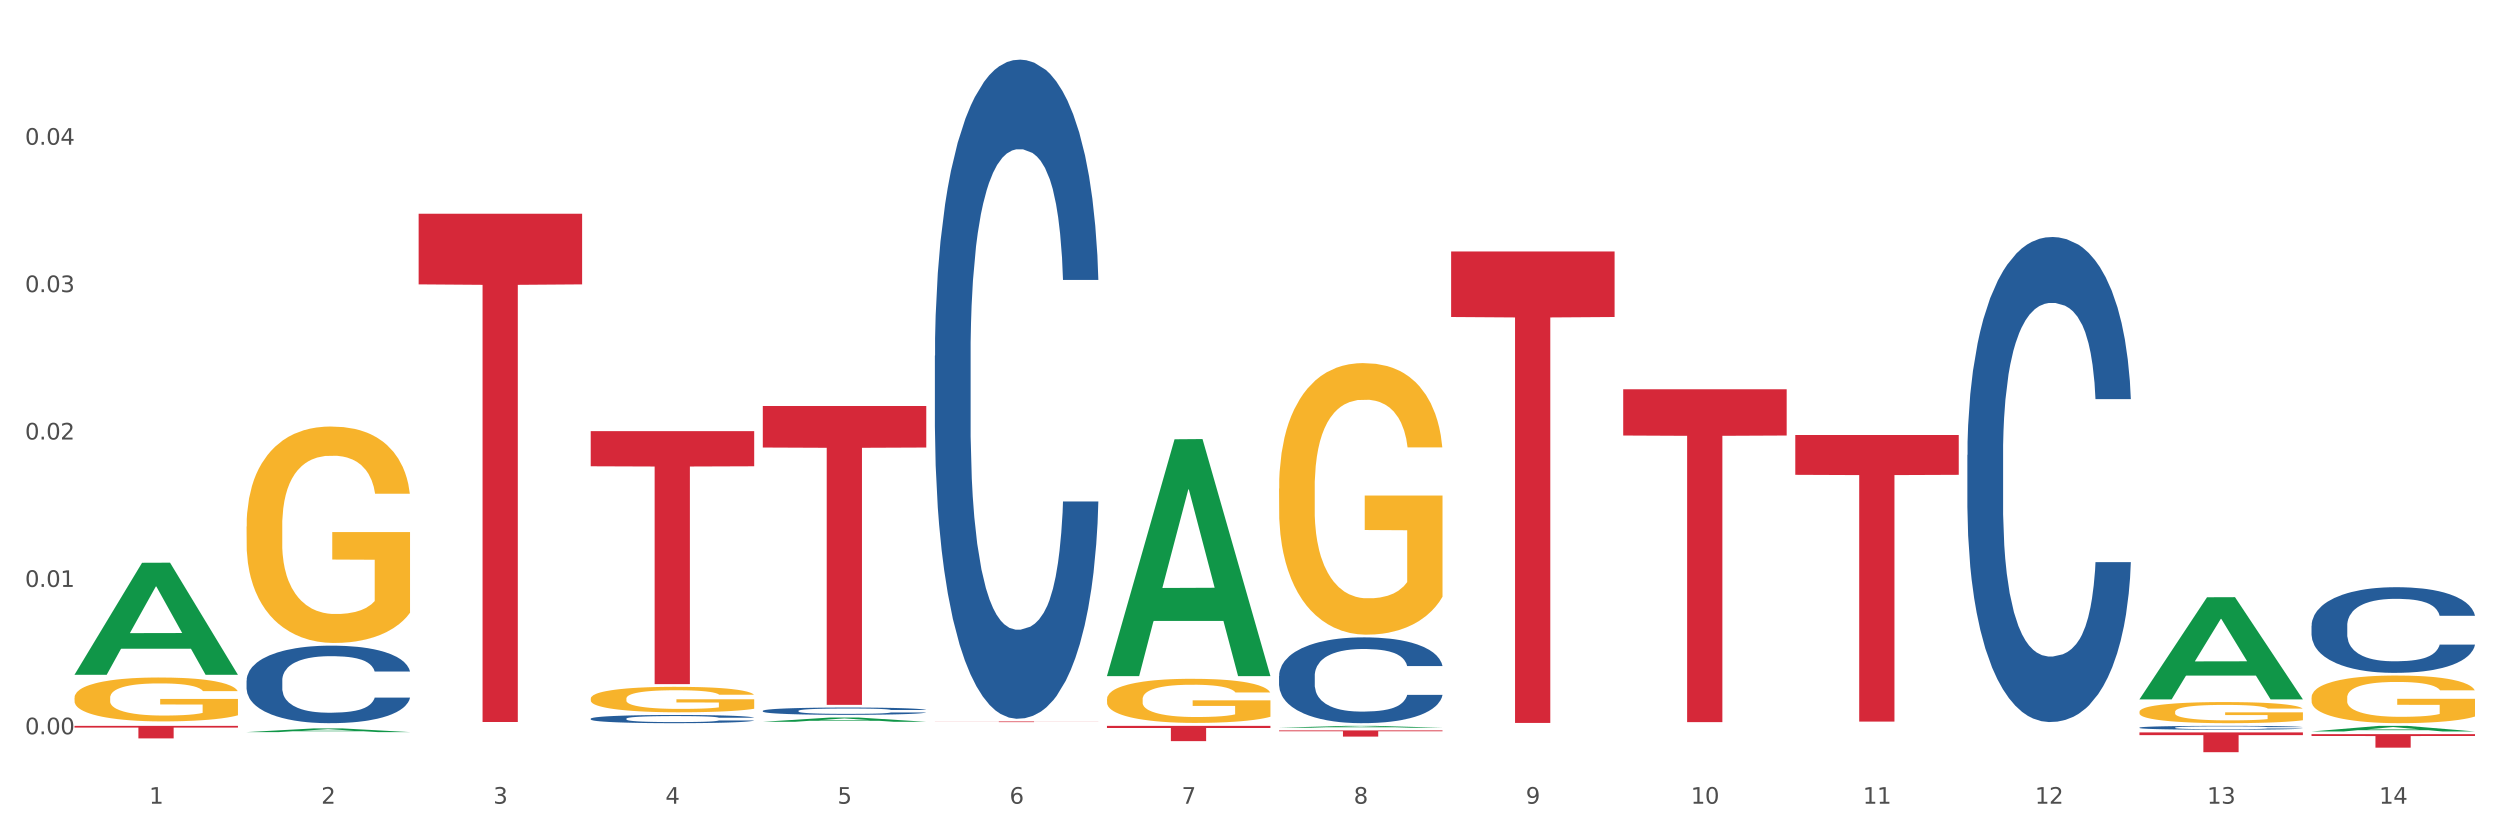 <?xml version="1.0" encoding="utf-8" standalone="no"?>
<!DOCTYPE svg PUBLIC "-//W3C//DTD SVG 1.1//EN"
  "http://www.w3.org/Graphics/SVG/1.1/DTD/svg11.dtd">
<svg xmlns:xlink="http://www.w3.org/1999/xlink" width="1080pt" height="360pt" viewBox="0 0 1080 360" xmlns="http://www.w3.org/2000/svg" version="1.1">
 <rect x="0" y="0" width="1080" height="360" fill="#333333" stroke="none"/>
 <defs>
  <style type="text/css">*{stroke-linejoin: round; stroke-linecap: butt}</style>
 </defs>
 <g id="figure_1">
  <g id="patch_1">
   <path d="M 0 360 
L 1080 360 
L 1080 0 
L 0 0 
z
" style="fill: #ffffff; stroke: #ffffff; stroke-linejoin: miter"/>
  </g>
  <g id="axes_1">
   <g id="matplotlib.axis_1">
    <g id="xtick_1">
     <g id="text_1">
      <!-- 1 -->
      <g style="fill: #4d4d4d" transform="translate(64.432 347.204) scale(0.096 -0.096)">
       <defs>
        <path id="DejaVuSans-31" d="M 794 531 
L 1825 531 
L 1825 4091 
L 703 3866 
L 703 4441 
L 1819 4666 
L 2450 4666 
L 2450 531 
L 3481 531 
L 3481 0 
L 794 0 
L 794 531 
z
" transform="scale(0.016)"/>
       </defs>
       <use xlink:href="#DejaVuSans-31"/>
      </g>
     </g>
    </g>
    <g id="xtick_2">
     <g id="text_2">
      <!-- 2 -->
      <g style="fill: #4d4d4d" transform="translate(138.771 347.204) scale(0.096 -0.096)">
       <defs>
        <path id="DejaVuSans-32" d="M 1228 531 
L 3431 531 
L 3431 0 
L 469 0 
L 469 531 
Q 828 903 1448 1529 
Q 2069 2156 2228 2338 
Q 2531 2678 2651 2914 
Q 2772 3150 2772 3378 
Q 2772 3750 2511 3984 
Q 2250 4219 1831 4219 
Q 1534 4219 1204 4116 
Q 875 4013 500 3803 
L 500 4441 
Q 881 4594 1212 4672 
Q 1544 4750 1819 4750 
Q 2544 4750 2975 4387 
Q 3406 4025 3406 3419 
Q 3406 3131 3298 2873 
Q 3191 2616 2906 2266 
Q 2828 2175 2409 1742 
Q 1991 1309 1228 531 
z
" transform="scale(0.016)"/>
       </defs>
       <use xlink:href="#DejaVuSans-32"/>
      </g>
     </g>
    </g>
    <g id="xtick_3">
     <g id="text_3">
      <!-- 3 -->
      <g style="fill: #4d4d4d" transform="translate(213.109 347.204) scale(0.096 -0.096)">
       <defs>
        <path id="DejaVuSans-33" d="M 2597 2516 
Q 3050 2419 3304 2112 
Q 3559 1806 3559 1356 
Q 3559 666 3084 287 
Q 2609 -91 1734 -91 
Q 1441 -91 1130 -33 
Q 819 25 488 141 
L 488 750 
Q 750 597 1062 519 
Q 1375 441 1716 441 
Q 2309 441 2620 675 
Q 2931 909 2931 1356 
Q 2931 1769 2642 2001 
Q 2353 2234 1838 2234 
L 1294 2234 
L 1294 2753 
L 1863 2753 
Q 2328 2753 2575 2939 
Q 2822 3125 2822 3475 
Q 2822 3834 2567 4026 
Q 2313 4219 1838 4219 
Q 1578 4219 1281 4162 
Q 984 4106 628 3988 
L 628 4550 
Q 988 4650 1302 4700 
Q 1616 4750 1894 4750 
Q 2613 4750 3031 4423 
Q 3450 4097 3450 3541 
Q 3450 3153 3228 2886 
Q 3006 2619 2597 2516 
z
" transform="scale(0.016)"/>
       </defs>
       <use xlink:href="#DejaVuSans-33"/>
      </g>
     </g>
    </g>
    <g id="xtick_4">
     <g id="text_4">
      <!-- 4 -->
      <g style="fill: #4d4d4d" transform="translate(287.448 347.204) scale(0.096 -0.096)">
       <defs>
        <path id="DejaVuSans-34" d="M 2419 4116 
L 825 1625 
L 2419 1625 
L 2419 4116 
z
M 2253 4666 
L 3047 4666 
L 3047 1625 
L 3713 1625 
L 3713 1100 
L 3047 1100 
L 3047 0 
L 2419 0 
L 2419 1100 
L 313 1100 
L 313 1709 
L 2253 4666 
z
" transform="scale(0.016)"/>
       </defs>
       <use xlink:href="#DejaVuSans-34"/>
      </g>
     </g>
    </g>
    <g id="xtick_5">
     <g id="text_5">
      <!-- 5 -->
      <g style="fill: #4d4d4d" transform="translate(361.787 347.204) scale(0.096 -0.096)">
       <defs>
        <path id="DejaVuSans-35" d="M 691 4666 
L 3169 4666 
L 3169 4134 
L 1269 4134 
L 1269 2991 
Q 1406 3038 1543 3061 
Q 1681 3084 1819 3084 
Q 2600 3084 3056 2656 
Q 3513 2228 3513 1497 
Q 3513 744 3044 326 
Q 2575 -91 1722 -91 
Q 1428 -91 1123 -41 
Q 819 9 494 109 
L 494 744 
Q 775 591 1075 516 
Q 1375 441 1709 441 
Q 2250 441 2565 725 
Q 2881 1009 2881 1497 
Q 2881 1984 2565 2268 
Q 2250 2553 1709 2553 
Q 1456 2553 1204 2497 
Q 953 2441 691 2322 
L 691 4666 
z
" transform="scale(0.016)"/>
       </defs>
       <use xlink:href="#DejaVuSans-35"/>
      </g>
     </g>
    </g>
    <g id="xtick_6">
     <g id="text_6">
      <!-- 6 -->
      <g style="fill: #4d4d4d" transform="translate(436.125 347.204) scale(0.096 -0.096)">
       <defs>
        <path id="DejaVuSans-36" d="M 2113 2584 
Q 1688 2584 1439 2293 
Q 1191 2003 1191 1497 
Q 1191 994 1439 701 
Q 1688 409 2113 409 
Q 2538 409 2786 701 
Q 3034 994 3034 1497 
Q 3034 2003 2786 2293 
Q 2538 2584 2113 2584 
z
M 3366 4563 
L 3366 3988 
Q 3128 4100 2886 4159 
Q 2644 4219 2406 4219 
Q 1781 4219 1451 3797 
Q 1122 3375 1075 2522 
Q 1259 2794 1537 2939 
Q 1816 3084 2150 3084 
Q 2853 3084 3261 2657 
Q 3669 2231 3669 1497 
Q 3669 778 3244 343 
Q 2819 -91 2113 -91 
Q 1303 -91 875 529 
Q 447 1150 447 2328 
Q 447 3434 972 4092 
Q 1497 4750 2381 4750 
Q 2619 4750 2861 4703 
Q 3103 4656 3366 4563 
z
" transform="scale(0.016)"/>
       </defs>
       <use xlink:href="#DejaVuSans-36"/>
      </g>
     </g>
    </g>
    <g id="xtick_7">
     <g id="text_7">
      <!-- 7 -->
      <g style="fill: #4d4d4d" transform="translate(510.464 347.204) scale(0.096 -0.096)">
       <defs>
        <path id="DejaVuSans-37" d="M 525 4666 
L 3525 4666 
L 3525 4397 
L 1831 0 
L 1172 0 
L 2766 4134 
L 525 4134 
L 525 4666 
z
" transform="scale(0.016)"/>
       </defs>
       <use xlink:href="#DejaVuSans-37"/>
      </g>
     </g>
    </g>
    <g id="xtick_8">
     <g id="text_8">
      <!-- 8 -->
      <g style="fill: #4d4d4d" transform="translate(584.803 347.204) scale(0.096 -0.096)">
       <defs>
        <path id="DejaVuSans-38" d="M 2034 2216 
Q 1584 2216 1326 1975 
Q 1069 1734 1069 1313 
Q 1069 891 1326 650 
Q 1584 409 2034 409 
Q 2484 409 2743 651 
Q 3003 894 3003 1313 
Q 3003 1734 2745 1975 
Q 2488 2216 2034 2216 
z
M 1403 2484 
Q 997 2584 770 2862 
Q 544 3141 544 3541 
Q 544 4100 942 4425 
Q 1341 4750 2034 4750 
Q 2731 4750 3128 4425 
Q 3525 4100 3525 3541 
Q 3525 3141 3298 2862 
Q 3072 2584 2669 2484 
Q 3125 2378 3379 2068 
Q 3634 1759 3634 1313 
Q 3634 634 3220 271 
Q 2806 -91 2034 -91 
Q 1263 -91 848 271 
Q 434 634 434 1313 
Q 434 1759 690 2068 
Q 947 2378 1403 2484 
z
M 1172 3481 
Q 1172 3119 1398 2916 
Q 1625 2713 2034 2713 
Q 2441 2713 2670 2916 
Q 2900 3119 2900 3481 
Q 2900 3844 2670 4047 
Q 2441 4250 2034 4250 
Q 1625 4250 1398 4047 
Q 1172 3844 1172 3481 
z
" transform="scale(0.016)"/>
       </defs>
       <use xlink:href="#DejaVuSans-38"/>
      </g>
     </g>
    </g>
    <g id="xtick_9">
     <g id="text_9">
      <!-- 9 -->
      <g style="fill: #4d4d4d" transform="translate(659.142 347.204) scale(0.096 -0.096)">
       <defs>
        <path id="DejaVuSans-39" d="M 703 97 
L 703 672 
Q 941 559 1184 500 
Q 1428 441 1663 441 
Q 2288 441 2617 861 
Q 2947 1281 2994 2138 
Q 2813 1869 2534 1725 
Q 2256 1581 1919 1581 
Q 1219 1581 811 2004 
Q 403 2428 403 3163 
Q 403 3881 828 4315 
Q 1253 4750 1959 4750 
Q 2769 4750 3195 4129 
Q 3622 3509 3622 2328 
Q 3622 1225 3098 567 
Q 2575 -91 1691 -91 
Q 1453 -91 1209 -44 
Q 966 3 703 97 
z
M 1959 2075 
Q 2384 2075 2632 2365 
Q 2881 2656 2881 3163 
Q 2881 3666 2632 3958 
Q 2384 4250 1959 4250 
Q 1534 4250 1286 3958 
Q 1038 3666 1038 3163 
Q 1038 2656 1286 2365 
Q 1534 2075 1959 2075 
z
" transform="scale(0.016)"/>
       </defs>
       <use xlink:href="#DejaVuSans-39"/>
      </g>
     </g>
    </g>
    <g id="xtick_10">
     <g id="text_10">
      <!-- 10 -->
      <g style="fill: #4d4d4d" transform="translate(730.426 347.204) scale(0.096 -0.096)">
       <defs>
        <path id="DejaVuSans-30" d="M 2034 4250 
Q 1547 4250 1301 3770 
Q 1056 3291 1056 2328 
Q 1056 1369 1301 889 
Q 1547 409 2034 409 
Q 2525 409 2770 889 
Q 3016 1369 3016 2328 
Q 3016 3291 2770 3770 
Q 2525 4250 2034 4250 
z
M 2034 4750 
Q 2819 4750 3233 4129 
Q 3647 3509 3647 2328 
Q 3647 1150 3233 529 
Q 2819 -91 2034 -91 
Q 1250 -91 836 529 
Q 422 1150 422 2328 
Q 422 3509 836 4129 
Q 1250 4750 2034 4750 
z
" transform="scale(0.016)"/>
       </defs>
       <use xlink:href="#DejaVuSans-31"/>
       <use xlink:href="#DejaVuSans-30" transform="translate(63.623 0)"/>
      </g>
     </g>
    </g>
    <g id="xtick_11">
     <g id="text_11">
      <!-- 11 -->
      <g style="fill: #4d4d4d" transform="translate(804.765 347.204) scale(0.096 -0.096)">
       <use xlink:href="#DejaVuSans-31"/>
       <use xlink:href="#DejaVuSans-31" transform="translate(63.623 0)"/>
      </g>
     </g>
    </g>
    <g id="xtick_12">
     <g id="text_12">
      <!-- 12 -->
      <g style="fill: #4d4d4d" transform="translate(879.104 347.204) scale(0.096 -0.096)">
       <use xlink:href="#DejaVuSans-31"/>
       <use xlink:href="#DejaVuSans-32" transform="translate(63.623 0)"/>
      </g>
     </g>
    </g>
    <g id="xtick_13">
     <g id="text_13">
      <!-- 13 -->
      <g style="fill: #4d4d4d" transform="translate(953.442 347.204) scale(0.096 -0.096)">
       <use xlink:href="#DejaVuSans-31"/>
       <use xlink:href="#DejaVuSans-33" transform="translate(63.623 0)"/>
      </g>
     </g>
    </g>
    <g id="xtick_14">
     <g id="text_14">
      <!-- 14 -->
      <g style="fill: #4d4d4d" transform="translate(1027.781 347.204) scale(0.096 -0.096)">
       <use xlink:href="#DejaVuSans-31"/>
       <use xlink:href="#DejaVuSans-34" transform="translate(63.623 0)"/>
      </g>
     </g>
    </g>
    <g id="xtick_15"/>
    <g id="xtick_16"/>
    <g id="xtick_17"/>
    <g id="xtick_18"/>
    <g id="xtick_19"/>
    <g id="xtick_20"/>
    <g id="xtick_21"/>
    <g id="xtick_22"/>
    <g id="xtick_23"/>
    <g id="xtick_24"/>
    <g id="xtick_25"/>
    <g id="xtick_26"/>
    <g id="xtick_27"/>
   </g>
   <g id="matplotlib.axis_2">
    <g id="ytick_1">
     <g id="text_15">
      <!-- 0.00 -->
      <g style="fill: #4d4d4d" transform="translate(10.8 317.215) scale(0.096 -0.096)">
       <defs>
        <path id="DejaVuSans-2e" d="M 684 794 
L 1344 794 
L 1344 0 
L 684 0 
L 684 794 
z
" transform="scale(0.016)"/>
       </defs>
       <use xlink:href="#DejaVuSans-30"/>
       <use xlink:href="#DejaVuSans-2e" transform="translate(63.623 0)"/>
       <use xlink:href="#DejaVuSans-30" transform="translate(95.41 0)"/>
       <use xlink:href="#DejaVuSans-30" transform="translate(159.033 0)"/>
      </g>
     </g>
    </g>
    <g id="ytick_2">
     <g id="text_16">
      <!-- 0.01 -->
      <g style="fill: #4d4d4d" transform="translate(10.8 253.542) scale(0.096 -0.096)">
       <use xlink:href="#DejaVuSans-30"/>
       <use xlink:href="#DejaVuSans-2e" transform="translate(63.623 0)"/>
       <use xlink:href="#DejaVuSans-30" transform="translate(95.41 0)"/>
       <use xlink:href="#DejaVuSans-31" transform="translate(159.033 0)"/>
      </g>
     </g>
    </g>
    <g id="ytick_3">
     <g id="text_17">
      <!-- 0.02 -->
      <g style="fill: #4d4d4d" transform="translate(10.8 189.87) scale(0.096 -0.096)">
       <use xlink:href="#DejaVuSans-30"/>
       <use xlink:href="#DejaVuSans-2e" transform="translate(63.623 0)"/>
       <use xlink:href="#DejaVuSans-30" transform="translate(95.41 0)"/>
       <use xlink:href="#DejaVuSans-32" transform="translate(159.033 0)"/>
      </g>
     </g>
    </g>
    <g id="ytick_4">
     <g id="text_18">
      <!-- 0.03 -->
      <g style="fill: #4d4d4d" transform="translate(10.8 126.198) scale(0.096 -0.096)">
       <use xlink:href="#DejaVuSans-30"/>
       <use xlink:href="#DejaVuSans-2e" transform="translate(63.623 0)"/>
       <use xlink:href="#DejaVuSans-30" transform="translate(95.41 0)"/>
       <use xlink:href="#DejaVuSans-33" transform="translate(159.033 0)"/>
      </g>
     </g>
    </g>
    <g id="ytick_5">
     <g id="text_19">
      <!-- 0.04 -->
      <g style="fill: #4d4d4d" transform="translate(10.8 62.525) scale(0.096 -0.096)">
       <use xlink:href="#DejaVuSans-30"/>
       <use xlink:href="#DejaVuSans-2e" transform="translate(63.623 0)"/>
       <use xlink:href="#DejaVuSans-30" transform="translate(95.41 0)"/>
       <use xlink:href="#DejaVuSans-34" transform="translate(159.033 0)"/>
      </g>
     </g>
    </g>
    <g id="ytick_6"/>
    <g id="ytick_7"/>
    <g id="ytick_8"/>
    <g id="ytick_9"/>
    <g id="ytick_10"/>
   </g>
   <g id="PolyCollection_1">
    <path d="M 32.175 291.437 
L 32.248 291.391 
L 61.37 243.118 
L 73.456 243.073 
L 102.797 291.528 
L 88.818 291.528 
L 82.484 280.244 
L 52.415 280.244 
L 52.197 280.426 
L 46.081 291.528 
L 32.175 291.528 
L 32.175 291.437 
L 56.201 273.511 
L 78.698 273.465 
L 67.559 253.401 
L 67.413 253.31 
L 67.267 253.446 
L 56.128 273.465 
L 56.201 273.511 
L 32.175 291.437 
z
" clip-path="url(#p792f687e1d)" style="fill: #109648"/>
    <path d="M 255.191 186.24 
L 325.813 186.24 
L 325.813 201.432 
L 298.033 201.534 
L 298.033 295.557 
L 282.804 295.557 
L 282.804 201.534 
L 255.191 201.432 
L 255.191 186.343 
L 255.191 186.24 
z
" clip-path="url(#p792f687e1d)" style="fill: #d62839"/>
    <path d="M 329.53 175.387 
L 400.152 175.387 
L 400.152 193.33 
L 372.371 193.451 
L 372.371 304.505 
L 357.143 304.505 
L 357.143 193.451 
L 329.53 193.33 
L 329.53 175.508 
L 329.53 175.387 
z
" clip-path="url(#p792f687e1d)" style="fill: #d62839"/>
    <path d="M 403.869 311.668 
L 474.49 311.668 
L 474.49 311.708 
L 446.71 311.709 
L 446.71 311.96 
L 431.481 311.96 
L 431.481 311.709 
L 403.869 311.708 
L 403.869 311.668 
L 403.869 311.668 
z
" clip-path="url(#p792f687e1d)" style="fill: #d62839"/>
    <path d="M 478.207 313.567 
L 548.829 313.567 
L 548.829 314.483 
L 521.049 314.489 
L 521.049 320.156 
L 505.82 320.156 
L 505.82 314.489 
L 478.207 314.483 
L 478.207 313.574 
L 478.207 313.567 
z
" clip-path="url(#p792f687e1d)" style="fill: #d62839"/>
    <path d="M 552.546 315.526 
L 623.168 315.526 
L 623.168 315.898 
L 595.388 315.9 
L 595.388 318.203 
L 580.159 318.203 
L 580.159 315.9 
L 552.546 315.898 
L 552.546 315.528 
L 552.546 315.526 
z
" clip-path="url(#p792f687e1d)" style="fill: #d62839"/>
    <path d="M 626.885 108.64 
L 697.506 108.64 
L 697.506 136.944 
L 669.726 137.136 
L 669.726 312.316 
L 654.497 312.316 
L 654.497 137.136 
L 626.885 136.944 
L 626.885 108.831 
L 626.885 108.64 
z
" clip-path="url(#p792f687e1d)" style="fill: #d62839"/>
    <path d="M 701.223 168.163 
L 771.845 168.163 
L 771.845 188.144 
L 744.065 188.279 
L 744.065 311.949 
L 728.836 311.949 
L 728.836 188.279 
L 701.223 188.144 
L 701.223 168.298 
L 701.223 168.163 
z
" clip-path="url(#p792f687e1d)" style="fill: #d62839"/>
    <path d="M 775.562 187.918 
L 846.184 187.918 
L 846.184 205.124 
L 818.404 205.241 
L 818.404 311.737 
L 803.175 311.737 
L 803.175 205.241 
L 775.562 205.124 
L 775.562 188.034 
L 775.562 187.918 
z
" clip-path="url(#p792f687e1d)" style="fill: #d62839"/>
    <path d="M 180.852 92.336 
L 251.474 92.336 
L 251.474 122.849 
L 223.694 123.055 
L 223.694 311.907 
L 208.465 311.907 
L 208.465 123.055 
L 180.852 122.849 
L 180.852 92.542 
L 180.852 92.336 
z
" clip-path="url(#p792f687e1d)" style="fill: #d62839"/>
    <path d="M 924.24 316.394 
L 994.861 316.394 
L 994.861 317.583 
L 967.081 317.591 
L 967.081 324.95 
L 951.852 324.95 
L 951.852 317.591 
L 924.24 317.583 
L 924.24 316.402 
L 924.24 316.394 
z
" clip-path="url(#p792f687e1d)" style="fill: #d62839"/>
    <path d="M 255.191 310.463 
L 255.275 310.459 
L 255.275 310.369 
L 255.525 310.245 
L 256.443 310.019 
L 257.612 309.847 
L 259.615 309.646 
L 260.701 309.562 
L 262.12 309.468 
L 265.041 309.316 
L 268.381 309.186 
L 270.718 309.115 
L 272.471 309.069 
L 276.394 308.988 
L 278.648 308.953 
L 280.986 308.924 
L 282.989 308.904 
L 286.328 308.881 
L 288.999 308.872 
L 292.088 308.868 
L 294.676 308.872 
L 298.098 308.885 
L 303.107 308.924 
L 305.027 308.946 
L 307.615 308.985 
L 310.286 309.037 
L 312.457 309.089 
L 314.961 309.163 
L 317.549 309.261 
L 320.053 309.384 
L 321.806 309.497 
L 323.225 309.617 
L 324.477 309.763 
L 325.396 309.921 
L 325.813 310.054 
L 310.537 310.054 
L 310.119 309.934 
L 309.284 309.805 
L 308.45 309.717 
L 307.531 309.646 
L 306.112 309.565 
L 304.86 309.513 
L 302.773 309.452 
L 300.853 309.413 
L 299.267 309.39 
L 297.347 309.371 
L 293.257 309.351 
L 290.335 309.351 
L 288.499 309.358 
L 286.245 309.374 
L 284.325 309.397 
L 282.071 309.435 
L 280.318 309.478 
L 278.565 309.533 
L 277.563 309.572 
L 276.06 309.643 
L 275.059 309.701 
L 273.723 309.802 
L 272.972 309.873 
L 271.636 310.058 
L 271.052 310.194 
L 270.801 310.288 
L 270.634 310.391 
L 270.634 310.897 
L 271.135 311.123 
L 271.553 311.221 
L 272.22 311.331 
L 273.473 311.473 
L 275.309 311.613 
L 277.229 311.713 
L 278.815 311.775 
L 280.318 311.82 
L 281.82 311.856 
L 283.657 311.888 
L 285.159 311.908 
L 287.413 311.927 
L 290.085 311.937 
L 292.172 311.937 
L 296.429 311.92 
L 298.349 311.904 
L 300.185 311.882 
L 302.189 311.846 
L 303.775 311.807 
L 304.693 311.778 
L 306.196 311.716 
L 307.364 311.652 
L 308.366 311.577 
L 309.034 311.512 
L 309.785 311.415 
L 310.37 311.305 
L 310.537 311.247 
L 325.813 311.247 
L 325.479 311.363 
L 324.895 311.477 
L 323.726 311.629 
L 322.808 311.716 
L 321.389 311.823 
L 319.886 311.914 
L 317.799 312.014 
L 315.879 312.089 
L 313.876 312.154 
L 311.705 312.212 
L 307.782 312.293 
L 306.363 312.316 
L 303.358 312.355 
L 301.02 312.377 
L 297.598 312.4 
L 294.092 312.413 
L 290.419 312.416 
L 287.163 312.41 
L 283.573 312.39 
L 281.32 312.371 
L 278.815 312.342 
L 275.893 312.296 
L 273.139 312.241 
L 270.551 312.176 
L 268.13 312.102 
L 265.876 312.018 
L 262.955 311.878 
L 260.784 311.742 
L 259.198 311.616 
L 258.113 311.509 
L 257.028 311.373 
L 256.443 311.279 
L 255.525 311.052 
L 255.191 310.842 
L 255.191 310.463 
z
" clip-path="url(#p792f687e1d)" style="fill: #255c99"/>
    <path d="M 32.175 301.445 
L 32.258 301.427 
L 32.258 300.804 
L 32.425 300.267 
L 33.259 298.967 
L 34.51 297.893 
L 35.427 297.322 
L 36.344 296.854 
L 37.428 296.386 
L 38.762 295.901 
L 41.18 295.191 
L 42.681 294.827 
L 44.515 294.446 
L 47.85 293.892 
L 50.268 293.58 
L 52.77 293.32 
L 56.855 293.008 
L 59.523 292.87 
L 62.358 292.766 
L 65.777 292.696 
L 68.361 292.679 
L 74.031 292.731 
L 78.867 292.887 
L 81.202 293.008 
L 84.203 293.216 
L 85.788 293.355 
L 88.372 293.632 
L 91.04 293.996 
L 92.875 294.307 
L 95.626 294.896 
L 97.711 295.485 
L 99.628 296.213 
L 100.629 296.715 
L 101.379 297.183 
L 102.046 297.72 
L 102.713 298.569 
L 87.705 298.569 
L 87.122 297.963 
L 86.204 297.391 
L 84.87 296.837 
L 83.703 296.49 
L 81.702 296.057 
L 79.868 295.78 
L 77.95 295.572 
L 75.615 295.399 
L 73.781 295.312 
L 71.196 295.243 
L 66.11 295.26 
L 62.692 295.399 
L 60.357 295.572 
L 58.856 295.728 
L 57.522 295.901 
L 56.021 296.144 
L 54.27 296.507 
L 53.02 296.837 
L 51.769 297.252 
L 50.768 297.668 
L 49.851 298.153 
L 49.101 298.673 
L 48.517 299.21 
L 48.017 299.868 
L 47.6 300.96 
L 47.6 303.333 
L 47.767 303.87 
L 48.184 304.58 
L 48.684 305.117 
L 49.518 305.758 
L 50.268 306.191 
L 51.686 306.815 
L 53.27 307.334 
L 54.52 307.664 
L 55.771 307.941 
L 57.939 308.322 
L 60.357 308.634 
L 62.441 308.824 
L 65.276 308.998 
L 67.194 309.067 
L 68.862 309.101 
L 72.947 309.101 
L 75.865 309.049 
L 79.117 308.928 
L 81.619 308.772 
L 83.703 308.582 
L 86.038 308.27 
L 87.538 307.975 
L 87.538 304.355 
L 69.195 304.338 
L 69.195 301.93 
L 102.797 301.93 
L 102.797 308.998 
L 101.379 309.361 
L 99.795 309.69 
L 98.128 309.985 
L 95.626 310.349 
L 92.625 310.695 
L 89.956 310.938 
L 87.122 311.146 
L 83.786 311.336 
L 79.451 311.509 
L 76.783 311.579 
L 73.447 311.631 
L 69.529 311.648 
L 66.11 311.613 
L 62.775 311.527 
L 59.273 311.371 
L 55.855 311.146 
L 53.27 310.92 
L 50.685 310.643 
L 47.934 310.279 
L 45.766 309.933 
L 44.098 309.621 
L 42.264 309.223 
L 40.263 308.703 
L 38.762 308.235 
L 37.428 307.75 
L 36.01 307.127 
L 35.01 306.59 
L 34.009 305.914 
L 33.426 305.412 
L 32.759 304.632 
L 32.258 303.541 
L 32.175 301.445 
z
" clip-path="url(#p792f687e1d)" style="fill: #f7b32b"/>
    <path d="M 998.578 270.298 
L 998.662 270.264 
L 998.662 269.318 
L 998.912 268.033 
L 999.83 265.667 
L 1000.999 263.876 
L 1003.003 261.78 
L 1004.088 260.901 
L 1005.507 259.921 
L 1008.429 258.332 
L 1011.768 256.98 
L 1014.105 256.236 
L 1015.858 255.763 
L 1019.781 254.918 
L 1022.035 254.546 
L 1024.373 254.242 
L 1026.376 254.039 
L 1029.715 253.802 
L 1032.387 253.701 
L 1035.475 253.667 
L 1038.063 253.701 
L 1041.486 253.836 
L 1046.494 254.242 
L 1048.414 254.479 
L 1051.002 254.884 
L 1053.673 255.425 
L 1055.844 255.966 
L 1058.348 256.743 
L 1060.936 257.757 
L 1063.44 259.042 
L 1065.193 260.225 
L 1066.612 261.476 
L 1067.864 262.997 
L 1068.783 264.653 
L 1069.2 266.039 
L 1053.924 266.039 
L 1053.506 264.788 
L 1052.671 263.436 
L 1051.837 262.523 
L 1050.918 261.78 
L 1049.499 260.935 
L 1048.247 260.394 
L 1046.16 259.752 
L 1044.24 259.346 
L 1042.654 259.109 
L 1040.734 258.907 
L 1036.644 258.704 
L 1033.722 258.704 
L 1031.886 258.771 
L 1029.632 258.94 
L 1027.712 259.177 
L 1025.458 259.583 
L 1023.705 260.022 
L 1021.952 260.597 
L 1020.95 261.002 
L 1019.448 261.746 
L 1018.446 262.354 
L 1017.11 263.402 
L 1016.359 264.146 
L 1015.023 266.073 
L 1014.439 267.492 
L 1014.188 268.473 
L 1014.022 269.554 
L 1014.022 274.827 
L 1014.522 277.194 
L 1014.94 278.208 
L 1015.608 279.357 
L 1016.86 280.844 
L 1018.696 282.298 
L 1020.616 283.346 
L 1022.202 283.988 
L 1023.705 284.461 
L 1025.207 284.833 
L 1027.044 285.171 
L 1028.547 285.374 
L 1030.8 285.577 
L 1033.472 285.678 
L 1035.559 285.678 
L 1039.816 285.509 
L 1041.736 285.34 
L 1043.572 285.103 
L 1045.576 284.732 
L 1047.162 284.326 
L 1048.08 284.022 
L 1049.583 283.379 
L 1050.752 282.703 
L 1051.753 281.926 
L 1052.421 281.25 
L 1053.172 280.236 
L 1053.757 279.087 
L 1053.924 278.478 
L 1069.2 278.478 
L 1068.866 279.695 
L 1068.282 280.878 
L 1067.113 282.467 
L 1066.195 283.379 
L 1064.776 284.495 
L 1063.273 285.441 
L 1061.186 286.489 
L 1059.266 287.267 
L 1057.263 287.943 
L 1055.092 288.551 
L 1051.169 289.396 
L 1049.75 289.633 
L 1046.745 290.039 
L 1044.407 290.275 
L 1040.985 290.512 
L 1037.479 290.647 
L 1033.806 290.681 
L 1030.55 290.613 
L 1026.96 290.41 
L 1024.707 290.208 
L 1022.202 289.903 
L 1019.281 289.43 
L 1016.526 288.855 
L 1013.938 288.179 
L 1011.517 287.402 
L 1009.263 286.523 
L 1006.342 285.07 
L 1004.171 283.65 
L 1002.585 282.332 
L 1001.5 281.216 
L 1000.415 279.796 
L 999.83 278.816 
L 998.912 276.45 
L 998.578 274.253 
L 998.578 270.298 
z
" clip-path="url(#p792f687e1d)" style="fill: #255c99"/>
    <path d="M 924.24 314.32 
L 924.323 314.318 
L 924.323 314.276 
L 924.573 314.217 
L 925.492 314.11 
L 926.66 314.029 
L 928.664 313.935 
L 929.749 313.895 
L 931.168 313.85 
L 934.09 313.778 
L 937.429 313.717 
L 939.766 313.684 
L 941.519 313.662 
L 945.443 313.624 
L 947.697 313.607 
L 950.034 313.593 
L 952.037 313.584 
L 955.377 313.574 
L 958.048 313.569 
L 961.136 313.567 
L 963.724 313.569 
L 967.147 313.575 
L 972.155 313.593 
L 974.075 313.604 
L 976.663 313.622 
L 979.335 313.647 
L 981.505 313.671 
L 984.009 313.707 
L 986.597 313.752 
L 989.101 313.811 
L 990.854 313.864 
L 992.273 313.921 
L 993.526 313.99 
L 994.444 314.065 
L 994.861 314.127 
L 979.585 314.127 
L 979.168 314.071 
L 978.333 314.009 
L 977.498 313.968 
L 976.58 313.935 
L 975.161 313.896 
L 973.908 313.872 
L 971.822 313.843 
L 969.902 313.824 
L 968.316 313.814 
L 966.396 313.804 
L 962.305 313.795 
L 959.383 313.795 
L 957.547 313.798 
L 955.293 313.806 
L 953.373 313.817 
L 951.119 313.835 
L 949.366 313.855 
L 947.613 313.881 
L 946.611 313.899 
L 945.109 313.933 
L 944.107 313.961 
L 942.771 314.008 
L 942.02 314.042 
L 940.685 314.129 
L 940.1 314.193 
L 939.85 314.237 
L 939.683 314.286 
L 939.683 314.525 
L 940.184 314.632 
L 940.601 314.678 
L 941.269 314.73 
L 942.521 314.797 
L 944.358 314.863 
L 946.278 314.91 
L 947.864 314.939 
L 949.366 314.961 
L 950.869 314.978 
L 952.705 314.993 
L 954.208 315.002 
L 956.462 315.011 
L 959.133 315.016 
L 961.22 315.016 
L 965.477 315.008 
L 967.397 315.001 
L 969.234 314.99 
L 971.237 314.973 
L 972.823 314.955 
L 973.742 314.941 
L 975.244 314.912 
L 976.413 314.881 
L 977.415 314.846 
L 978.082 314.816 
L 978.834 314.77 
L 979.418 314.718 
L 979.585 314.69 
L 994.861 314.69 
L 994.527 314.745 
L 993.943 314.799 
L 992.774 314.871 
L 991.856 314.912 
L 990.437 314.962 
L 988.934 315.005 
L 986.847 315.053 
L 984.927 315.088 
L 982.924 315.118 
L 980.754 315.146 
L 976.83 315.184 
L 975.411 315.195 
L 972.406 315.213 
L 970.069 315.224 
L 966.646 315.235 
L 963.14 315.241 
L 959.467 315.242 
L 956.211 315.239 
L 952.622 315.23 
L 950.368 315.221 
L 947.864 315.207 
L 944.942 315.186 
L 942.187 315.16 
L 939.599 315.129 
L 937.178 315.094 
L 934.925 315.054 
L 932.003 314.988 
L 929.832 314.924 
L 928.246 314.865 
L 927.161 314.814 
L 926.076 314.75 
L 925.492 314.705 
L 924.573 314.598 
L 924.24 314.499 
L 924.24 314.32 
z
" clip-path="url(#p792f687e1d)" style="fill: #255c99"/>
    <path d="M 849.901 196.538 
L 849.984 196.346 
L 849.984 190.988 
L 850.235 183.716 
L 851.153 170.32 
L 852.322 160.177 
L 854.325 148.313 
L 855.41 143.337 
L 856.829 137.787 
L 859.751 128.793 
L 863.09 121.138 
L 865.428 116.928 
L 867.181 114.249 
L 871.104 109.465 
L 873.358 107.36 
L 875.695 105.637 
L 877.699 104.489 
L 881.038 103.15 
L 883.709 102.575 
L 886.798 102.384 
L 889.386 102.575 
L 892.808 103.341 
L 897.817 105.637 
L 899.737 106.977 
L 902.325 109.273 
L 904.996 112.335 
L 907.166 115.397 
L 909.671 119.799 
L 912.258 125.54 
L 914.763 132.812 
L 916.516 139.51 
L 917.935 146.59 
L 919.187 155.202 
L 920.105 164.579 
L 920.523 172.425 
L 905.246 172.425 
L 904.829 165.344 
L 903.994 157.69 
L 903.159 152.523 
L 902.241 148.313 
L 900.822 143.528 
L 899.57 140.467 
L 897.483 136.83 
L 895.563 134.534 
L 893.977 133.194 
L 892.057 132.046 
L 887.966 130.898 
L 885.045 130.898 
L 883.208 131.281 
L 880.954 132.238 
L 879.034 133.577 
L 876.78 135.874 
L 875.027 138.361 
L 873.274 141.615 
L 872.273 143.911 
L 870.77 148.121 
L 869.768 151.566 
L 868.433 157.498 
L 867.681 161.708 
L 866.346 172.616 
L 865.761 180.654 
L 865.511 186.204 
L 865.344 192.327 
L 865.344 222.181 
L 865.845 235.577 
L 866.262 241.318 
L 866.93 247.824 
L 868.182 256.245 
L 870.019 264.473 
L 871.939 270.406 
L 873.525 274.042 
L 875.027 276.721 
L 876.53 278.826 
L 878.367 280.74 
L 879.869 281.888 
L 882.123 283.036 
L 884.794 283.61 
L 886.881 283.61 
L 891.139 282.654 
L 893.059 281.697 
L 894.895 280.357 
L 896.899 278.252 
L 898.485 275.956 
L 899.403 274.233 
L 900.905 270.597 
L 902.074 266.77 
L 903.076 262.368 
L 903.744 258.541 
L 904.495 252.8 
L 905.079 246.293 
L 905.246 242.849 
L 920.523 242.849 
L 920.189 249.738 
L 919.604 256.436 
L 918.436 265.43 
L 917.517 270.597 
L 916.098 276.912 
L 914.596 282.271 
L 912.509 288.203 
L 910.589 292.605 
L 908.585 296.432 
L 906.415 299.877 
L 902.491 304.661 
L 901.072 306.001 
L 898.067 308.297 
L 895.73 309.637 
L 892.307 310.976 
L 888.801 311.742 
L 885.128 311.933 
L 881.873 311.55 
L 878.283 310.402 
L 876.029 309.254 
L 873.525 307.531 
L 870.603 304.852 
L 867.848 301.599 
L 865.261 297.772 
L 862.84 293.37 
L 860.586 288.395 
L 857.664 280.166 
L 855.494 272.128 
L 853.908 264.665 
L 852.823 258.35 
L 851.737 250.312 
L 851.153 244.762 
L 850.235 231.367 
L 849.901 218.928 
L 849.901 196.538 
z
" clip-path="url(#p792f687e1d)" style="fill: #255c99"/>
    <path d="M 552.546 291.997 
L 552.629 291.963 
L 552.629 291.015 
L 552.88 289.728 
L 553.798 287.357 
L 554.967 285.563 
L 556.97 283.463 
L 558.055 282.583 
L 559.475 281.601 
L 562.396 280.009 
L 565.735 278.655 
L 568.073 277.91 
L 569.826 277.435 
L 573.749 276.589 
L 576.003 276.216 
L 578.34 275.912 
L 580.344 275.708 
L 583.683 275.471 
L 586.354 275.37 
L 589.443 275.336 
L 592.031 275.37 
L 595.453 275.505 
L 600.462 275.912 
L 602.382 276.149 
L 604.97 276.555 
L 607.641 277.097 
L 609.811 277.639 
L 612.316 278.418 
L 614.903 279.433 
L 617.408 280.72 
L 619.161 281.905 
L 620.58 283.158 
L 621.832 284.682 
L 622.75 286.342 
L 623.168 287.73 
L 607.891 287.73 
L 607.474 286.477 
L 606.639 285.122 
L 605.804 284.208 
L 604.886 283.463 
L 603.467 282.617 
L 602.215 282.075 
L 600.128 281.431 
L 598.208 281.025 
L 596.622 280.788 
L 594.702 280.585 
L 590.612 280.382 
L 587.69 280.382 
L 585.853 280.449 
L 583.6 280.619 
L 581.68 280.856 
L 579.426 281.262 
L 577.673 281.702 
L 575.92 282.278 
L 574.918 282.684 
L 573.415 283.429 
L 572.414 284.039 
L 571.078 285.089 
L 570.327 285.834 
L 568.991 287.764 
L 568.407 289.186 
L 568.156 290.168 
L 567.989 291.252 
L 567.989 296.534 
L 568.49 298.905 
L 568.908 299.921 
L 569.575 301.072 
L 570.827 302.562 
L 572.664 304.018 
L 574.584 305.068 
L 576.17 305.711 
L 577.673 306.185 
L 579.175 306.558 
L 581.012 306.896 
L 582.514 307.1 
L 584.768 307.303 
L 587.439 307.404 
L 589.526 307.404 
L 593.784 307.235 
L 595.704 307.066 
L 597.54 306.829 
L 599.544 306.456 
L 601.13 306.05 
L 602.048 305.745 
L 603.551 305.102 
L 604.719 304.424 
L 605.721 303.646 
L 606.389 302.968 
L 607.14 301.952 
L 607.724 300.801 
L 607.891 300.192 
L 623.168 300.192 
L 622.834 301.411 
L 622.249 302.596 
L 621.081 304.187 
L 620.163 305.102 
L 618.743 306.219 
L 617.241 307.167 
L 615.154 308.217 
L 613.234 308.996 
L 611.23 309.673 
L 609.06 310.283 
L 605.137 311.129 
L 603.718 311.366 
L 600.712 311.773 
L 598.375 312.01 
L 594.952 312.247 
L 591.446 312.382 
L 587.773 312.416 
L 584.518 312.348 
L 580.928 312.145 
L 578.674 311.942 
L 576.17 311.637 
L 573.248 311.163 
L 570.494 310.588 
L 567.906 309.91 
L 565.485 309.131 
L 563.231 308.251 
L 560.309 306.795 
L 558.139 305.373 
L 556.553 304.052 
L 555.468 302.934 
L 554.382 301.512 
L 553.798 300.53 
L 552.88 298.16 
L 552.546 295.959 
L 552.546 291.997 
z
" clip-path="url(#p792f687e1d)" style="fill: #255c99"/>
    <path d="M 403.869 153.705 
L 403.952 153.445 
L 403.952 146.164 
L 404.202 136.282 
L 405.121 118.078 
L 406.289 104.295 
L 408.293 88.172 
L 409.378 81.411 
L 410.797 73.869 
L 413.719 61.647 
L 417.058 51.245 
L 419.395 45.523 
L 421.148 41.883 
L 425.072 35.381 
L 427.326 32.521 
L 429.663 30.18 
L 431.666 28.62 
L 435.006 26.8 
L 437.677 26.02 
L 440.766 25.759 
L 443.353 26.02 
L 446.776 27.06 
L 451.785 30.18 
L 453.704 32.001 
L 456.292 35.121 
L 458.964 39.282 
L 461.134 43.443 
L 463.638 49.424 
L 466.226 57.226 
L 468.73 67.108 
L 470.483 76.21 
L 471.903 85.832 
L 473.155 97.534 
L 474.073 110.276 
L 474.49 120.939 
L 459.214 120.939 
L 458.797 111.317 
L 457.962 100.915 
L 457.127 93.893 
L 456.209 88.172 
L 454.79 81.671 
L 453.538 77.51 
L 451.451 72.569 
L 449.531 69.448 
L 447.945 67.628 
L 446.025 66.068 
L 441.934 64.507 
L 439.012 64.507 
L 437.176 65.027 
L 434.922 66.328 
L 433.002 68.148 
L 430.748 71.269 
L 428.995 74.649 
L 427.242 79.07 
L 426.24 82.191 
L 424.738 87.912 
L 423.736 92.593 
L 422.401 100.655 
L 421.649 106.376 
L 420.314 121.199 
L 419.729 132.121 
L 419.479 139.662 
L 419.312 147.984 
L 419.312 188.552 
L 419.813 206.756 
L 420.23 214.557 
L 420.898 223.399 
L 422.15 234.841 
L 423.987 246.024 
L 425.907 254.085 
L 427.493 259.026 
L 428.995 262.667 
L 430.498 265.528 
L 432.334 268.128 
L 433.837 269.688 
L 436.091 271.249 
L 438.762 272.029 
L 440.849 272.029 
L 445.106 270.729 
L 447.026 269.428 
L 448.863 267.608 
L 450.866 264.747 
L 452.452 261.627 
L 453.371 259.286 
L 454.873 254.345 
L 456.042 249.144 
L 457.044 243.163 
L 457.711 237.962 
L 458.463 230.16 
L 459.047 221.319 
L 459.214 216.638 
L 474.49 216.638 
L 474.156 226 
L 473.572 235.101 
L 472.403 247.324 
L 471.485 254.345 
L 470.066 262.927 
L 468.563 270.209 
L 466.477 278.27 
L 464.557 284.251 
L 462.553 289.452 
L 460.383 294.133 
L 456.459 300.635 
L 455.04 302.455 
L 452.035 305.576 
L 449.698 307.396 
L 446.275 309.216 
L 442.769 310.257 
L 439.096 310.517 
L 435.84 309.996 
L 432.251 308.436 
L 429.997 306.876 
L 427.493 304.535 
L 424.571 300.895 
L 421.816 296.474 
L 419.228 291.273 
L 416.808 285.292 
L 414.554 278.53 
L 411.632 267.348 
L 409.462 256.426 
L 407.875 246.284 
L 406.79 237.702 
L 405.705 226.78 
L 405.121 219.238 
L 404.202 201.035 
L 403.869 184.131 
L 403.869 153.705 
z
" clip-path="url(#p792f687e1d)" style="fill: #255c99"/>
    <path d="M 329.53 307.075 
L 329.613 307.072 
L 329.613 306.991 
L 329.864 306.882 
L 330.782 306.68 
L 331.951 306.527 
L 333.954 306.348 
L 335.039 306.273 
L 336.458 306.19 
L 339.38 306.054 
L 342.719 305.939 
L 345.057 305.875 
L 346.81 305.835 
L 350.733 305.763 
L 352.987 305.731 
L 355.324 305.705 
L 357.328 305.688 
L 360.667 305.668 
L 363.338 305.659 
L 366.427 305.656 
L 369.015 305.659 
L 372.437 305.671 
L 377.446 305.705 
L 379.366 305.726 
L 381.954 305.76 
L 384.625 305.806 
L 386.795 305.852 
L 389.3 305.919 
L 391.887 306.005 
L 394.392 306.115 
L 396.145 306.216 
L 397.564 306.322 
L 398.816 306.452 
L 399.734 306.593 
L 400.152 306.712 
L 384.875 306.712 
L 384.458 306.605 
L 383.623 306.49 
L 382.788 306.412 
L 381.87 306.348 
L 380.451 306.276 
L 379.199 306.23 
L 377.112 306.175 
L 375.192 306.141 
L 373.606 306.121 
L 371.686 306.103 
L 367.595 306.086 
L 364.674 306.086 
L 362.837 306.092 
L 360.583 306.106 
L 358.663 306.126 
L 356.41 306.161 
L 354.656 306.198 
L 352.903 306.247 
L 351.902 306.282 
L 350.399 306.345 
L 349.397 306.397 
L 348.062 306.487 
L 347.31 306.55 
L 345.975 306.715 
L 345.391 306.836 
L 345.14 306.919 
L 344.973 307.012 
L 344.973 307.461 
L 345.474 307.663 
L 345.891 307.75 
L 346.559 307.848 
L 347.811 307.975 
L 349.648 308.099 
L 351.568 308.188 
L 353.154 308.243 
L 354.656 308.283 
L 356.159 308.315 
L 357.996 308.344 
L 359.498 308.361 
L 361.752 308.378 
L 364.423 308.387 
L 366.51 308.387 
L 370.768 308.372 
L 372.688 308.358 
L 374.524 308.338 
L 376.528 308.306 
L 378.114 308.272 
L 379.032 308.246 
L 380.534 308.191 
L 381.703 308.133 
L 382.705 308.067 
L 383.373 308.009 
L 384.124 307.923 
L 384.708 307.825 
L 384.875 307.773 
L 400.152 307.773 
L 399.818 307.877 
L 399.233 307.977 
L 398.065 308.113 
L 397.146 308.191 
L 395.727 308.286 
L 394.225 308.367 
L 392.138 308.456 
L 390.218 308.522 
L 388.214 308.58 
L 386.044 308.632 
L 382.121 308.704 
L 380.701 308.724 
L 377.696 308.759 
L 375.359 308.779 
L 371.936 308.799 
L 368.43 308.811 
L 364.757 308.814 
L 361.502 308.808 
L 357.912 308.791 
L 355.658 308.773 
L 353.154 308.747 
L 350.232 308.707 
L 347.477 308.658 
L 344.89 308.6 
L 342.469 308.534 
L 340.215 308.459 
L 337.293 308.335 
L 335.123 308.214 
L 333.537 308.101 
L 332.452 308.006 
L 331.366 307.885 
L 330.782 307.802 
L 329.864 307.6 
L 329.53 307.412 
L 329.53 307.075 
z
" clip-path="url(#p792f687e1d)" style="fill: #255c99"/>
    <path d="M 998.578 317.149 
L 1069.2 317.149 
L 1069.2 317.962 
L 1041.42 317.968 
L 1041.42 323.003 
L 1026.191 323.003 
L 1026.191 317.968 
L 998.578 317.962 
L 998.578 317.154 
L 998.578 317.149 
z
" clip-path="url(#p792f687e1d)" style="fill: #d62839"/>
    <path d="M 32.175 313.567 
L 102.797 313.567 
L 102.797 314.323 
L 75.017 314.328 
L 75.017 319.002 
L 59.788 319.002 
L 59.788 314.328 
L 32.175 314.323 
L 32.175 313.573 
L 32.175 313.567 
z
" clip-path="url(#p792f687e1d)" style="fill: #d62839"/>
    <path d="M 106.514 293.968 
L 106.597 293.937 
L 106.597 293.081 
L 106.848 291.918 
L 107.766 289.777 
L 108.935 288.155 
L 110.938 286.258 
L 112.023 285.463 
L 113.442 284.575 
L 116.364 283.138 
L 119.703 281.914 
L 122.04 281.241 
L 123.794 280.812 
L 127.717 280.048 
L 129.971 279.711 
L 132.308 279.436 
L 134.312 279.252 
L 137.651 279.038 
L 140.322 278.946 
L 143.411 278.916 
L 145.998 278.946 
L 149.421 279.069 
L 154.43 279.436 
L 156.35 279.65 
L 158.937 280.017 
L 161.609 280.506 
L 163.779 280.996 
L 166.283 281.7 
L 168.871 282.617 
L 171.376 283.78 
L 173.129 284.851 
L 174.548 285.983 
L 175.8 287.36 
L 176.718 288.859 
L 177.135 290.113 
L 161.859 290.113 
L 161.442 288.981 
L 160.607 287.757 
L 159.772 286.931 
L 158.854 286.258 
L 157.435 285.493 
L 156.183 285.004 
L 154.096 284.423 
L 152.176 284.055 
L 150.59 283.841 
L 148.67 283.658 
L 144.579 283.474 
L 141.658 283.474 
L 139.821 283.535 
L 137.567 283.688 
L 135.647 283.902 
L 133.393 284.27 
L 131.64 284.667 
L 129.887 285.187 
L 128.886 285.555 
L 127.383 286.228 
L 126.381 286.778 
L 125.046 287.727 
L 124.294 288.4 
L 122.959 290.144 
L 122.374 291.429 
L 122.124 292.316 
L 121.957 293.295 
L 121.957 298.068 
L 122.458 300.209 
L 122.875 301.127 
L 123.543 302.167 
L 124.795 303.513 
L 126.632 304.829 
L 128.552 305.777 
L 130.138 306.359 
L 131.64 306.787 
L 133.143 307.123 
L 134.979 307.429 
L 136.482 307.613 
L 138.736 307.796 
L 141.407 307.888 
L 143.494 307.888 
L 147.751 307.735 
L 149.671 307.582 
L 151.508 307.368 
L 153.511 307.032 
L 155.097 306.664 
L 156.016 306.389 
L 157.518 305.808 
L 158.687 305.196 
L 159.689 304.492 
L 160.357 303.88 
L 161.108 302.963 
L 161.692 301.922 
L 161.859 301.372 
L 177.135 301.372 
L 176.802 302.473 
L 176.217 303.544 
L 175.049 304.982 
L 174.13 305.808 
L 172.711 306.817 
L 171.209 307.674 
L 169.122 308.622 
L 167.202 309.326 
L 165.198 309.938 
L 163.028 310.489 
L 159.104 311.254 
L 157.685 311.468 
L 154.68 311.835 
L 152.343 312.049 
L 148.92 312.263 
L 145.414 312.386 
L 141.741 312.416 
L 138.486 312.355 
L 134.896 312.171 
L 132.642 311.988 
L 130.138 311.713 
L 127.216 311.284 
L 124.461 310.764 
L 121.874 310.152 
L 119.453 309.449 
L 117.199 308.653 
L 114.277 307.338 
L 112.107 306.053 
L 110.521 304.859 
L 109.435 303.85 
L 108.35 302.565 
L 107.766 301.678 
L 106.848 299.536 
L 106.514 297.547 
L 106.514 293.968 
z
" clip-path="url(#p792f687e1d)" style="fill: #255c99"/>
    <path d="M 924.24 307.508 
L 924.323 307.499 
L 924.323 307.199 
L 924.49 306.941 
L 925.323 306.316 
L 926.574 305.799 
L 927.491 305.524 
L 928.408 305.299 
L 929.492 305.074 
L 930.826 304.841 
L 933.244 304.499 
L 934.745 304.324 
L 936.58 304.141 
L 939.915 303.874 
L 942.333 303.724 
L 944.834 303.599 
L 948.92 303.449 
L 951.588 303.383 
L 954.423 303.333 
L 957.841 303.299 
L 960.426 303.291 
L 966.096 303.316 
L 970.932 303.391 
L 973.266 303.449 
L 976.268 303.549 
L 977.852 303.616 
L 980.437 303.749 
L 983.105 303.924 
L 984.939 304.074 
L 987.691 304.358 
L 989.775 304.641 
L 991.693 304.991 
L 992.693 305.233 
L 993.444 305.458 
L 994.111 305.716 
L 994.778 306.124 
L 979.77 306.124 
L 979.186 305.833 
L 978.269 305.558 
L 976.935 305.291 
L 975.768 305.124 
L 973.766 304.916 
L 971.932 304.783 
L 970.014 304.683 
L 967.68 304.599 
L 965.845 304.558 
L 963.261 304.524 
L 958.175 304.533 
L 954.756 304.599 
L 952.422 304.683 
L 950.921 304.758 
L 949.587 304.841 
L 948.086 304.958 
L 946.335 305.133 
L 945.084 305.291 
L 943.834 305.491 
L 942.833 305.691 
L 941.916 305.924 
L 941.165 306.174 
L 940.582 306.433 
L 940.081 306.749 
L 939.665 307.274 
L 939.665 308.416 
L 939.831 308.674 
L 940.248 309.016 
L 940.749 309.274 
L 941.582 309.583 
L 942.333 309.791 
L 943.75 310.091 
L 945.334 310.341 
L 946.585 310.499 
L 947.836 310.633 
L 950.004 310.816 
L 952.422 310.966 
L 954.506 311.058 
L 957.341 311.141 
L 959.259 311.174 
L 960.926 311.191 
L 965.012 311.191 
L 967.93 311.166 
L 971.182 311.108 
L 973.683 311.033 
L 975.768 310.941 
L 978.102 310.791 
L 979.603 310.649 
L 979.603 308.908 
L 961.26 308.899 
L 961.26 307.741 
L 994.861 307.741 
L 994.861 311.141 
L 993.444 311.316 
L 991.86 311.474 
L 990.192 311.616 
L 987.691 311.791 
L 984.689 311.958 
L 982.021 312.075 
L 979.186 312.175 
L 975.851 312.266 
L 971.515 312.35 
L 968.847 312.383 
L 965.512 312.408 
L 961.593 312.416 
L 958.175 312.4 
L 954.84 312.358 
L 951.338 312.283 
L 947.919 312.175 
L 945.334 312.066 
L 942.75 311.933 
L 939.998 311.758 
L 937.83 311.591 
L 936.163 311.441 
L 934.328 311.25 
L 932.327 310.999 
L 930.826 310.774 
L 929.492 310.541 
L 928.075 310.241 
L 927.074 309.983 
L 926.074 309.658 
L 925.49 309.416 
L 924.823 309.041 
L 924.323 308.516 
L 924.24 307.508 
z
" clip-path="url(#p792f687e1d)" style="fill: #f7b32b"/>
    <path d="M 478.207 302.047 
L 478.291 302.03 
L 478.291 301.403 
L 478.457 300.864 
L 479.291 299.558 
L 480.542 298.479 
L 481.459 297.904 
L 482.376 297.434 
L 483.46 296.964 
L 484.794 296.477 
L 487.212 295.763 
L 488.713 295.398 
L 490.547 295.015 
L 493.882 294.458 
L 496.3 294.144 
L 498.802 293.883 
L 502.887 293.57 
L 505.555 293.431 
L 508.39 293.326 
L 511.809 293.257 
L 514.394 293.239 
L 520.063 293.291 
L 524.899 293.448 
L 527.234 293.57 
L 530.236 293.779 
L 531.82 293.918 
L 534.405 294.197 
L 537.073 294.562 
L 538.907 294.875 
L 541.658 295.467 
L 543.743 296.059 
L 545.661 296.79 
L 546.661 297.295 
L 547.412 297.765 
L 548.079 298.305 
L 548.746 299.158 
L 533.737 299.158 
L 533.154 298.548 
L 532.237 297.974 
L 530.903 297.417 
L 529.735 297.069 
L 527.734 296.634 
L 525.9 296.355 
L 523.982 296.146 
L 521.648 295.972 
L 519.813 295.885 
L 517.228 295.815 
L 512.142 295.833 
L 508.724 295.972 
L 506.389 296.146 
L 504.888 296.303 
L 503.554 296.477 
L 502.054 296.721 
L 500.303 297.086 
L 499.052 297.417 
L 497.801 297.835 
L 496.801 298.252 
L 495.884 298.74 
L 495.133 299.262 
L 494.549 299.802 
L 494.049 300.463 
L 493.632 301.56 
L 493.632 303.945 
L 493.799 304.484 
L 494.216 305.198 
L 494.716 305.738 
L 495.55 306.382 
L 496.3 306.817 
L 497.718 307.443 
L 499.302 307.966 
L 500.553 308.296 
L 501.803 308.575 
L 503.971 308.958 
L 506.389 309.271 
L 508.474 309.463 
L 511.309 309.637 
L 513.226 309.706 
L 514.894 309.741 
L 518.979 309.741 
L 521.898 309.689 
L 525.149 309.567 
L 527.651 309.41 
L 529.735 309.219 
L 532.07 308.906 
L 533.571 308.61 
L 533.571 304.972 
L 515.227 304.954 
L 515.227 302.535 
L 548.829 302.535 
L 548.829 309.637 
L 547.412 310.002 
L 545.827 310.333 
L 544.16 310.629 
L 541.658 310.995 
L 538.657 311.343 
L 535.989 311.586 
L 533.154 311.795 
L 529.819 311.987 
L 525.483 312.161 
L 522.815 312.23 
L 519.48 312.283 
L 515.561 312.3 
L 512.142 312.265 
L 508.807 312.178 
L 505.305 312.022 
L 501.887 311.795 
L 499.302 311.569 
L 496.717 311.29 
L 493.966 310.925 
L 491.798 310.577 
L 490.13 310.263 
L 488.296 309.863 
L 486.295 309.341 
L 484.794 308.871 
L 483.46 308.383 
L 482.043 307.757 
L 481.042 307.217 
L 480.042 306.538 
L 479.458 306.033 
L 478.791 305.25 
L 478.291 304.154 
L 478.207 302.047 
z
" clip-path="url(#p792f687e1d)" style="fill: #f7b32b"/>
    <path d="M 552.546 211.07 
L 552.629 210.963 
L 552.629 207.105 
L 552.796 203.784 
L 553.63 195.747 
L 554.881 189.103 
L 555.798 185.567 
L 556.715 182.674 
L 557.799 179.781 
L 559.133 176.781 
L 561.551 172.387 
L 563.052 170.137 
L 564.886 167.779 
L 568.221 164.35 
L 570.639 162.422 
L 573.141 160.814 
L 577.226 158.886 
L 579.894 158.028 
L 582.729 157.385 
L 586.148 156.957 
L 588.732 156.85 
L 594.402 157.171 
L 599.238 158.135 
L 601.573 158.886 
L 604.574 160.171 
L 606.158 161.029 
L 608.743 162.743 
L 611.411 164.993 
L 613.246 166.922 
L 615.997 170.565 
L 618.082 174.209 
L 619.999 178.709 
L 621 181.817 
L 621.75 184.71 
L 622.417 188.032 
L 623.084 193.282 
L 608.076 193.282 
L 607.493 189.532 
L 606.575 185.996 
L 605.241 182.567 
L 604.074 180.424 
L 602.073 177.745 
L 600.239 176.03 
L 598.321 174.745 
L 595.986 173.673 
L 594.152 173.137 
L 591.567 172.709 
L 586.481 172.816 
L 583.063 173.673 
L 580.728 174.745 
L 579.227 175.709 
L 577.893 176.781 
L 576.392 178.281 
L 574.641 180.531 
L 573.391 182.567 
L 572.14 185.139 
L 571.139 187.71 
L 570.222 190.711 
L 569.472 193.925 
L 568.888 197.247 
L 568.388 201.319 
L 567.971 208.07 
L 567.971 222.75 
L 568.138 226.072 
L 568.555 230.465 
L 569.055 233.787 
L 569.889 237.752 
L 570.639 240.431 
L 572.057 244.288 
L 573.641 247.503 
L 574.891 249.539 
L 576.142 251.253 
L 578.31 253.611 
L 580.728 255.54 
L 582.812 256.718 
L 585.647 257.79 
L 587.565 258.219 
L 589.233 258.433 
L 593.318 258.433 
L 596.236 258.111 
L 599.488 257.361 
L 601.99 256.397 
L 604.074 255.218 
L 606.409 253.289 
L 607.909 251.468 
L 607.909 229.072 
L 589.566 228.965 
L 589.566 214.071 
L 623.168 214.071 
L 623.168 257.79 
L 621.75 260.04 
L 620.166 262.076 
L 618.499 263.898 
L 615.997 266.148 
L 612.996 268.291 
L 610.327 269.791 
L 607.493 271.077 
L 604.157 272.256 
L 599.822 273.327 
L 597.154 273.756 
L 593.818 274.078 
L 589.9 274.185 
L 586.481 273.97 
L 583.146 273.435 
L 579.644 272.47 
L 576.226 271.077 
L 573.641 269.684 
L 571.056 267.97 
L 568.305 265.719 
L 566.137 263.576 
L 564.469 261.648 
L 562.635 259.183 
L 560.634 255.968 
L 559.133 253.075 
L 557.799 250.075 
L 556.381 246.217 
L 555.381 242.895 
L 554.38 238.716 
L 553.797 235.609 
L 553.13 230.787 
L 552.629 224.036 
L 552.546 211.07 
z
" clip-path="url(#p792f687e1d)" style="fill: #f7b32b"/>
    <path d="M 998.578 301.344 
L 998.662 301.325 
L 998.662 300.648 
L 998.828 300.066 
L 999.662 298.656 
L 1000.913 297.49 
L 1001.83 296.87 
L 1002.747 296.362 
L 1003.831 295.855 
L 1005.165 295.328 
L 1007.583 294.558 
L 1009.084 294.163 
L 1010.918 293.749 
L 1014.253 293.148 
L 1016.671 292.809 
L 1019.173 292.528 
L 1023.258 292.189 
L 1025.926 292.039 
L 1028.761 291.926 
L 1032.18 291.851 
L 1034.765 291.832 
L 1040.434 291.888 
L 1045.27 292.058 
L 1047.605 292.189 
L 1050.607 292.415 
L 1052.191 292.565 
L 1054.775 292.866 
L 1057.444 293.261 
L 1059.278 293.599 
L 1062.029 294.238 
L 1064.114 294.877 
L 1066.032 295.667 
L 1067.032 296.212 
L 1067.783 296.72 
L 1068.45 297.302 
L 1069.117 298.223 
L 1054.108 298.223 
L 1053.525 297.565 
L 1052.608 296.945 
L 1051.274 296.344 
L 1050.106 295.968 
L 1048.105 295.498 
L 1046.271 295.197 
L 1044.353 294.971 
L 1042.019 294.783 
L 1040.184 294.689 
L 1037.599 294.614 
L 1032.513 294.633 
L 1029.095 294.783 
L 1026.76 294.971 
L 1025.259 295.14 
L 1023.925 295.328 
L 1022.425 295.592 
L 1020.674 295.986 
L 1019.423 296.344 
L 1018.172 296.795 
L 1017.172 297.246 
L 1016.255 297.772 
L 1015.504 298.336 
L 1014.92 298.919 
L 1014.42 299.633 
L 1014.003 300.818 
L 1014.003 303.393 
L 1014.17 303.976 
L 1014.587 304.746 
L 1015.087 305.329 
L 1015.921 306.025 
L 1016.671 306.495 
L 1018.089 307.171 
L 1019.673 307.735 
L 1020.924 308.093 
L 1022.174 308.393 
L 1024.342 308.807 
L 1026.76 309.145 
L 1028.845 309.352 
L 1031.68 309.54 
L 1033.597 309.615 
L 1035.265 309.653 
L 1039.35 309.653 
L 1042.269 309.596 
L 1045.52 309.465 
L 1048.022 309.296 
L 1050.106 309.089 
L 1052.441 308.75 
L 1053.942 308.431 
L 1053.942 304.502 
L 1035.598 304.483 
L 1035.598 301.87 
L 1069.2 301.87 
L 1069.2 309.54 
L 1067.783 309.935 
L 1066.198 310.292 
L 1064.531 310.612 
L 1062.029 311.006 
L 1059.028 311.382 
L 1056.36 311.645 
L 1053.525 311.871 
L 1050.19 312.078 
L 1045.854 312.266 
L 1043.186 312.341 
L 1039.851 312.397 
L 1035.932 312.416 
L 1032.513 312.379 
L 1029.178 312.285 
L 1025.676 312.115 
L 1022.258 311.871 
L 1019.673 311.627 
L 1017.088 311.326 
L 1014.337 310.931 
L 1012.169 310.555 
L 1010.501 310.217 
L 1008.667 309.784 
L 1006.666 309.22 
L 1005.165 308.713 
L 1003.831 308.187 
L 1002.414 307.51 
L 1001.413 306.927 
L 1000.413 306.194 
L 999.829 305.649 
L 999.162 304.803 
L 998.662 303.619 
L 998.578 301.344 
z
" clip-path="url(#p792f687e1d)" style="fill: #f7b32b"/>
    <path d="M 255.191 301.795 
L 255.275 301.785 
L 255.275 301.423 
L 255.441 301.112 
L 256.275 300.358 
L 257.526 299.734 
L 258.443 299.402 
L 259.36 299.131 
L 260.444 298.86 
L 261.778 298.578 
L 264.196 298.166 
L 265.697 297.955 
L 267.531 297.733 
L 270.866 297.412 
L 273.284 297.231 
L 275.786 297.08 
L 279.871 296.899 
L 282.539 296.819 
L 285.374 296.758 
L 288.793 296.718 
L 291.377 296.708 
L 297.047 296.738 
L 301.883 296.829 
L 304.218 296.899 
L 307.219 297.02 
L 308.804 297.1 
L 311.388 297.261 
L 314.057 297.472 
L 315.891 297.653 
L 318.642 297.995 
L 320.727 298.337 
L 322.645 298.759 
L 323.645 299.051 
L 324.395 299.322 
L 325.062 299.634 
L 325.73 300.126 
L 310.721 300.126 
L 310.138 299.774 
L 309.221 299.443 
L 307.886 299.121 
L 306.719 298.92 
L 304.718 298.669 
L 302.884 298.508 
L 300.966 298.387 
L 298.631 298.286 
L 296.797 298.236 
L 294.212 298.196 
L 289.126 298.206 
L 285.708 298.286 
L 283.373 298.387 
L 281.872 298.477 
L 280.538 298.578 
L 279.037 298.719 
L 277.286 298.93 
L 276.036 299.121 
L 274.785 299.362 
L 273.785 299.604 
L 272.867 299.885 
L 272.117 300.187 
L 271.533 300.498 
L 271.033 300.88 
L 270.616 301.514 
L 270.616 302.891 
L 270.783 303.203 
L 271.2 303.615 
L 271.7 303.927 
L 272.534 304.299 
L 273.284 304.55 
L 274.702 304.912 
L 276.286 305.214 
L 277.537 305.405 
L 278.787 305.566 
L 280.955 305.787 
L 283.373 305.968 
L 285.458 306.078 
L 288.292 306.179 
L 290.21 306.219 
L 291.878 306.239 
L 295.963 306.239 
L 298.882 306.209 
L 302.133 306.139 
L 304.635 306.048 
L 306.719 305.938 
L 309.054 305.757 
L 310.555 305.586 
L 310.555 303.484 
L 292.211 303.474 
L 292.211 302.077 
L 325.813 302.077 
L 325.813 306.179 
L 324.395 306.39 
L 322.811 306.581 
L 321.144 306.752 
L 318.642 306.963 
L 315.641 307.164 
L 312.973 307.305 
L 310.138 307.426 
L 306.803 307.536 
L 302.467 307.637 
L 299.799 307.677 
L 296.464 307.707 
L 292.545 307.717 
L 289.126 307.697 
L 285.791 307.647 
L 282.289 307.556 
L 278.871 307.426 
L 276.286 307.295 
L 273.701 307.134 
L 270.95 306.923 
L 268.782 306.722 
L 267.114 306.541 
L 265.28 306.31 
L 263.279 306.008 
L 261.778 305.737 
L 260.444 305.455 
L 259.027 305.093 
L 258.026 304.781 
L 257.025 304.389 
L 256.442 304.098 
L 255.775 303.645 
L 255.275 303.012 
L 255.191 301.795 
z
" clip-path="url(#p792f687e1d)" style="fill: #f7b32b"/>
    <path d="M 998.578 315.993 
L 998.651 315.991 
L 1027.773 313.57 
L 1039.859 313.567 
L 1069.2 315.997 
L 1055.221 315.997 
L 1048.887 315.432 
L 1018.818 315.432 
L 1018.6 315.441 
L 1012.484 315.997 
L 998.578 315.997 
L 998.578 315.993 
L 1022.604 315.094 
L 1045.101 315.092 
L 1033.962 314.085 
L 1033.816 314.081 
L 1033.671 314.088 
L 1022.531 315.092 
L 1022.604 315.094 
L 998.578 315.993 
z
" clip-path="url(#p792f687e1d)" style="fill: #109648"/>
    <path d="M 106.514 227.465 
L 106.597 227.379 
L 106.597 224.305 
L 106.764 221.658 
L 107.598 215.253 
L 108.848 209.958 
L 109.765 207.14 
L 110.683 204.834 
L 111.767 202.528 
L 113.101 200.137 
L 115.519 196.636 
L 117.019 194.842 
L 118.854 192.964 
L 122.189 190.231 
L 124.607 188.694 
L 127.108 187.413 
L 131.194 185.876 
L 133.862 185.192 
L 136.697 184.68 
L 140.115 184.338 
L 142.7 184.253 
L 148.37 184.509 
L 153.206 185.278 
L 155.54 185.876 
L 158.542 186.9 
L 160.126 187.584 
L 162.711 188.95 
L 165.379 190.743 
L 167.213 192.28 
L 169.965 195.184 
L 172.049 198.088 
L 173.967 201.674 
L 174.968 204.151 
L 175.718 206.457 
L 176.385 209.104 
L 177.052 213.289 
L 162.044 213.289 
L 161.46 210.3 
L 160.543 207.481 
L 159.209 204.749 
L 158.042 203.041 
L 156.041 200.906 
L 154.206 199.539 
L 152.289 198.515 
L 149.954 197.661 
L 148.12 197.234 
L 145.535 196.892 
L 140.449 196.977 
L 137.03 197.661 
L 134.696 198.515 
L 133.195 199.283 
L 131.861 200.137 
L 130.36 201.333 
L 128.609 203.126 
L 127.358 204.749 
L 126.108 206.798 
L 125.107 208.848 
L 124.19 211.239 
L 123.44 213.801 
L 122.856 216.448 
L 122.356 219.693 
L 121.939 225.073 
L 121.939 236.773 
L 122.106 239.42 
L 122.522 242.922 
L 123.023 245.569 
L 123.856 248.729 
L 124.607 250.864 
L 126.024 253.938 
L 127.609 256.5 
L 128.859 258.123 
L 130.11 259.489 
L 132.278 261.368 
L 134.696 262.905 
L 136.78 263.844 
L 139.615 264.698 
L 141.533 265.04 
L 143.2 265.211 
L 147.286 265.211 
L 150.204 264.955 
L 153.456 264.357 
L 155.957 263.588 
L 158.042 262.649 
L 160.376 261.112 
L 161.877 259.66 
L 161.877 241.812 
L 143.534 241.726 
L 143.534 229.856 
L 177.135 229.856 
L 177.135 264.698 
L 175.718 266.492 
L 174.134 268.114 
L 172.466 269.566 
L 169.965 271.359 
L 166.963 273.067 
L 164.295 274.263 
L 161.46 275.288 
L 158.125 276.227 
L 153.789 277.081 
L 151.121 277.423 
L 147.786 277.679 
L 143.867 277.764 
L 140.449 277.594 
L 137.114 277.167 
L 133.612 276.398 
L 130.193 275.288 
L 127.609 274.178 
L 125.024 272.811 
L 122.272 271.018 
L 120.104 269.31 
L 118.437 267.773 
L 116.603 265.809 
L 114.601 263.247 
L 113.101 260.941 
L 111.767 258.55 
L 110.349 255.475 
L 109.349 252.828 
L 108.348 249.497 
L 107.764 247.021 
L 107.097 243.178 
L 106.597 237.798 
L 106.514 227.465 
z
" clip-path="url(#p792f687e1d)" style="fill: #f7b32b"/>
    <path d="M 552.546 314.373 
L 552.619 314.372 
L 581.741 313.568 
L 593.827 313.567 
L 623.168 314.375 
L 609.189 314.375 
L 602.855 314.187 
L 572.786 314.187 
L 572.568 314.19 
L 566.452 314.375 
L 552.546 314.375 
L 552.546 314.373 
L 576.572 314.074 
L 599.069 314.074 
L 587.93 313.739 
L 587.784 313.738 
L 587.638 313.74 
L 576.499 314.074 
L 576.572 314.074 
L 552.546 314.373 
z
" clip-path="url(#p792f687e1d)" style="fill: #109648"/>
    <path d="M 478.207 291.896 
L 478.28 291.799 
L 507.402 189.765 
L 519.488 189.668 
L 548.829 292.088 
L 534.85 292.088 
L 528.516 268.238 
L 498.447 268.238 
L 498.229 268.623 
L 492.113 292.088 
L 478.207 292.088 
L 478.207 291.896 
L 502.233 254.005 
L 524.73 253.909 
L 513.591 211.499 
L 513.445 211.306 
L 513.3 211.595 
L 502.16 253.909 
L 502.233 254.005 
L 478.207 291.896 
z
" clip-path="url(#p792f687e1d)" style="fill: #109648"/>
    <path d="M 329.53 311.816 
L 329.603 311.814 
L 358.725 309.967 
L 370.811 309.965 
L 400.152 311.82 
L 386.173 311.82 
L 379.839 311.388 
L 349.77 311.388 
L 349.551 311.395 
L 343.436 311.82 
L 329.53 311.82 
L 329.53 311.816 
L 353.556 311.13 
L 376.053 311.128 
L 364.914 310.36 
L 364.768 310.357 
L 364.622 310.362 
L 353.483 311.128 
L 353.556 311.13 
L 329.53 311.816 
z
" clip-path="url(#p792f687e1d)" style="fill: #109648"/>
    <path d="M 106.514 316.269 
L 106.587 316.268 
L 135.709 314.664 
L 147.795 314.663 
L 177.135 316.272 
L 163.157 316.272 
L 156.823 315.898 
L 126.754 315.898 
L 126.535 315.904 
L 120.42 316.272 
L 106.514 316.272 
L 106.514 316.269 
L 130.54 315.674 
L 153.037 315.672 
L 141.897 315.006 
L 141.752 315.003 
L 141.606 315.007 
L 130.467 315.672 
L 130.54 315.674 
L 106.514 316.269 
z
" clip-path="url(#p792f687e1d)" style="fill: #109648"/>
    <path d="M 924.24 302.057 
L 924.312 302.016 
L 953.435 258.015 
L 965.52 257.973 
L 994.861 302.14 
L 980.883 302.14 
L 974.548 291.855 
L 944.48 291.855 
L 944.261 292.021 
L 938.145 302.14 
L 924.24 302.14 
L 924.24 302.057 
L 948.265 285.717 
L 970.763 285.676 
L 959.623 267.387 
L 959.478 267.304 
L 959.332 267.429 
L 948.193 285.676 
L 948.265 285.717 
L 924.24 302.057 
z
" clip-path="url(#p792f687e1d)" style="fill: #109648"/>
   </g>
  </g>
 </g>
 <defs>
  <clipPath id="p792f687e1d">
   <rect x="32.175" y="10.8" width="1037.025" height="329.109"/>
  </clipPath>
 </defs>
</svg>
